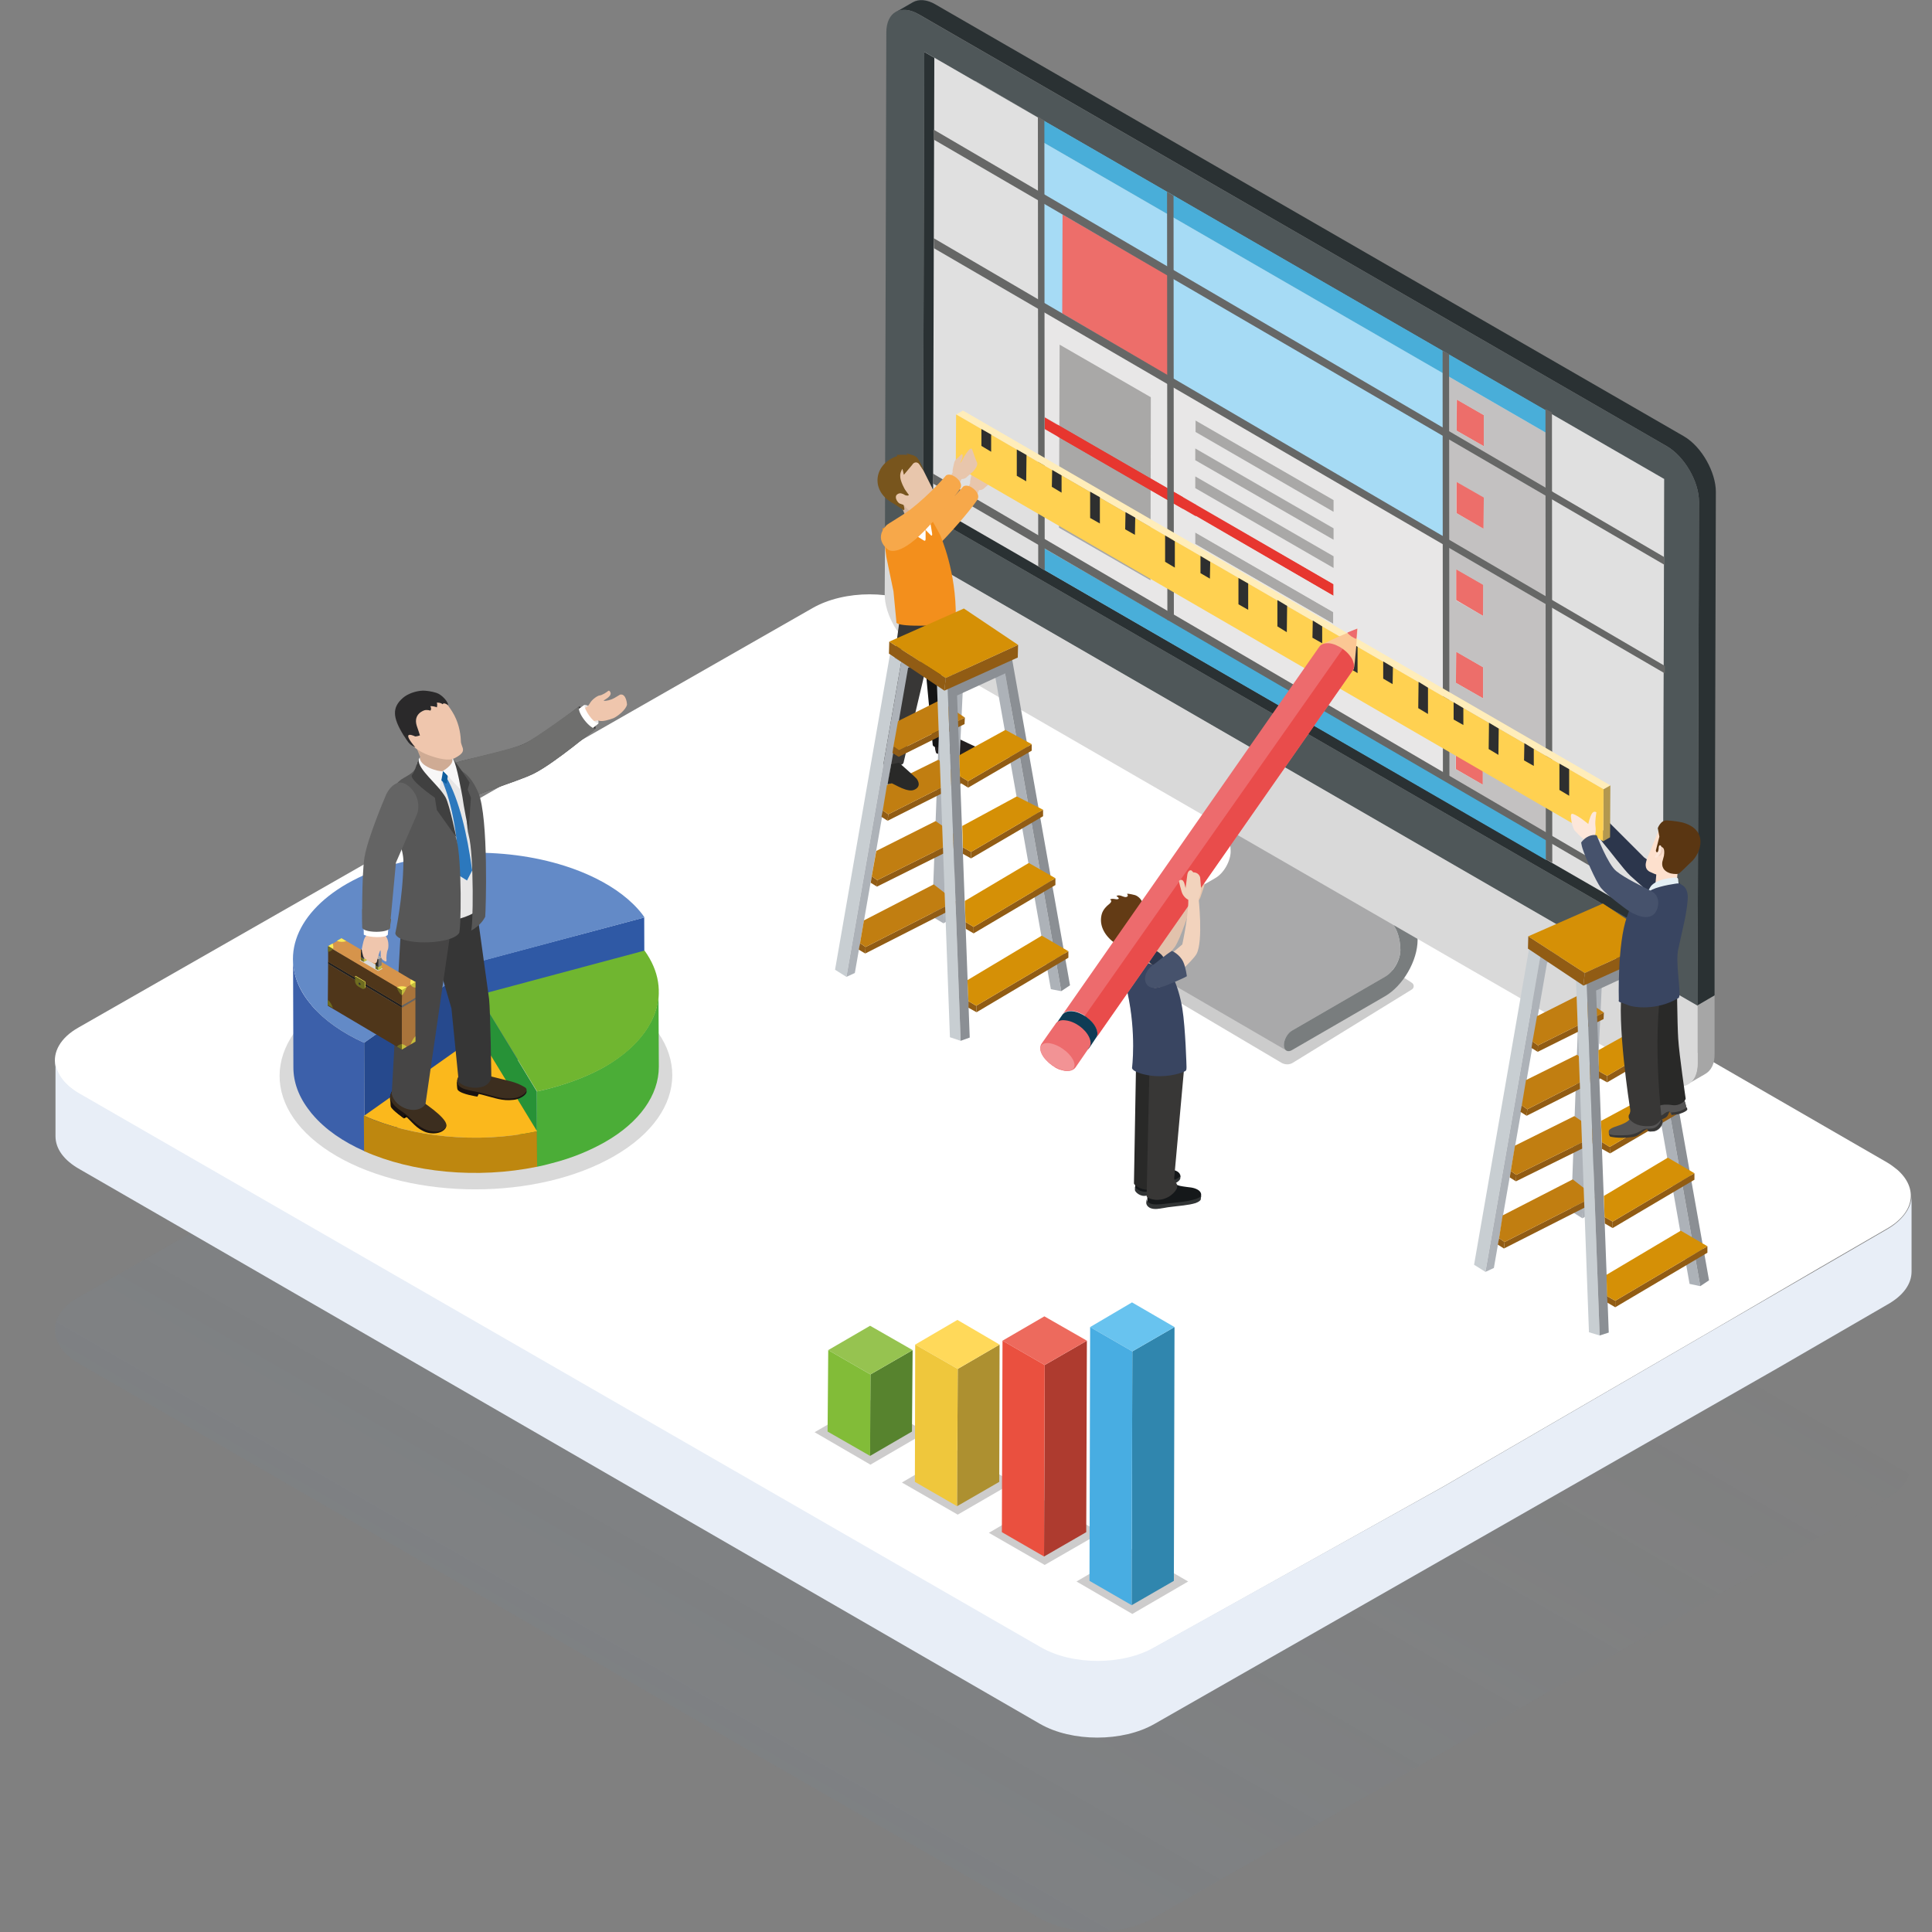<?xml version="1.0" encoding="utf-8"?>
<!-- Generator: Adobe Illustrator 21.0.0, SVG Export Plug-In . SVG Version: 6.00 Build 0)  -->
<svg version="1.1" xmlns="http://www.w3.org/2000/svg" xmlns:xlink="http://www.w3.org/1999/xlink" x="0px" y="0px"
	 viewBox="0 0 595.3 595.3" style="enable-background:new 0 0 595.3 595.3;" xml:space="preserve">
<rect x="0" y="0" width="595.3" height="595.3" fill="#808080" stroke="none"/>
<style type="text/css">
	.st0{opacity:7.000000e-02;}
	.st1{fill:url(#SVGID_1_);}
	.st2{enable-background:new    ;}
	.st3{fill:#FFFFFF;}
	.st4{fill:#E8EEF7;}
	.st5{opacity:0.2;fill:#020203;}
	.st6{fill:#A9A9AA;}
	.st7{fill:#212627;}
	.st8{fill:#1C1F21;}
	.st9{fill:#797D7E;}
	.st10{fill:#686F73;}
	.st11{fill:#2A3133;}
	.st12{fill:#A6A6A6;}
	.st13{fill:#D9D9D9;}
	.st14{fill:#E0E0E0;}
	.st15{fill:#F2F2F2;}
	.st16{fill:#4F5759;}
	.st17{fill:#A9A8A7;}
	.st18{fill:#CAC9C9;}
	.st19{fill:#E7362F;}
	.st20{fill:#E8E7E7;}
	.st21{fill:#ED6E6A;}
	.st22{fill:#49AED9;}
	.st23{fill:#C3C1C1;}
	.st24{fill:#A6DBF5;}
	.st25{fill:#666766;}
	.st26{fill:#ADB2B8;}
	.st27{fill:#C8CED2;}
	.st28{fill:#915C14;}
	.st29{fill:#C17E11;}
	.st30{fill:#8B8F94;}
	.st31{fill:#D59006;}
	.st32{fill:#2C364C;}
	.st33{fill:#FDE7DA;}
	.st34{fill:#E8C6AC;}
	.st35{fill:#F7A84A;}
	.st36{fill:#D8B7A0;}
	.st37{fill:#231F20;}
	.st38{fill:#141414;}
	.st39{fill:#383736;}
	.st40{fill:#F38F1C;}
	.st41{fill:#78551D;}
	.st42{fill:#FFEDBA;}
	.st43{fill:#B3984F;}
	.st44{fill:#FFD151;}
	.st45{fill:#2E2F2F;}
	.st46{fill:#555454;}
	.st47{fill:#292928;}
	.st48{fill:#FDE0CD;}
	.st49{fill:#E4EFF5;}
	.st50{fill:#5A3612;}
	.st51{fill:#EFD0BE;}
	.st52{fill:#394561;}
	.st53{fill:#46526C;}
	.st54{fill:#E2C2AC;}
	.st55{fill:#15181A;}
	.st56{fill:#313435;}
	.st57{fill:#DAB8A1;}
	.st58{fill:#633B15;}
	.st59{fill:#FBC794;}
	.st60{fill:#ED6B6D;}
	.st61{clip-path:url(#SVGID_3_);enable-background:new    ;}
	.st62{fill:#E94C4B;}
	.st63{fill:#0E3C55;}
	.st64{fill:#F29395;}
	.st65{fill:#F2D3BD;}
	.st66{fill:#2F59A5;}
	.st67{fill:#26498D;}
	.st68{fill:#3C60AA;}
	.st69{fill:#638AC7;}
	.st70{fill:#4BAD37;}
	.st71{fill:#279237;}
	.st72{fill:#70B630;}
	.st73{fill:#FBB81C;}
	.st74{fill:#BE870F;}
	.st75{fill:#CDCCCC;}
	.st76{fill:#57832E;}
	.st77{fill:#96C350;}
	.st78{fill:#82BC38;}
	.st79{fill:#AD9030;}
	.st80{fill:#FFD95A;}
	.st81{fill:#EFC73C;}
	.st82{fill:#AE3B2F;}
	.st83{fill:#ED6A5D;}
	.st84{fill:#EA503F;}
	.st85{fill:#3086AE;}
	.st86{fill:#68C3EF;}
	.st87{fill:#48ADE2;}
	.st88{fill:#404040;}
	.st89{fill:#E7E6E6;}
	.st90{fill:#EFC6AD;}
	.st91{fill:#6F6F6E;}
	.st92{fill:#1A1310;}
	.st93{fill:#3C2E1F;}
	.st94{fill:#020203;}
	.st95{fill:#363636;}
	.st96{fill:#464545;}
	.st97{fill:#CFAB94;}
	.st98{fill:#2C78BD;}
	.st99{fill:#575757;}
	.st100{fill:#F8F7F7;}
	.st101{fill:#0F5E9E;}
	.st102{fill:#2A292A;}
	.st103{fill:#715F37;}
	.st104{fill:#B97F41;}
	.st105{fill:#D09049;}
	.st106{fill:#A9743B;}
	.st107{fill:#646464;}
	.st108{fill:#986936;}
	.st109{fill:#202020;}
	.st110{fill:#4F361A;}
	.st111{fill:#D6944B;}
	.st112{fill:#C6C6C6;}
	.st113{fill:#DCDCDC;}
	.st114{fill:#9F9F9F;}
	.st115{fill:#C4BD3C;}
	.st116{fill:#6E6C20;}
	.st117{fill:#7D7D7E;}
	.st118{fill:#ABABAB;}
	.st119{fill:#F8EB59;}
</style>
<g>
	<g>
		<g class="st0">
			
				<linearGradient id="SVGID_1_" gradientUnits="userSpaceOnUse" x1="237.748" y1="-1063.346" x2="367.877" y2="-837.956" gradientTransform="matrix(1 0 0 -1 0 -519.89)">
				<stop  offset="0" style="stop-color:#6C90B2"/>
				<stop  offset="1" style="stop-color:#6C90B2;stop-opacity:0"/>
			</linearGradient>
			<path class="st1" d="M581.5,441.4l-296-170.9c-9.9-5.6-25.4-5.6-35.2,0L24.2,399.7c-9.9,5.6-9.5,14.8,0,20.4l296,170.9
				c9.9,5.6,25.4,5.6,35.2,0l225.8-129.2C591.4,456.2,591,447.1,581.5,441.4z"/>
		</g>
		<g>
			<g class="st2">
				<g>
					<path class="st3" d="M581.2,378.7l-20.7,12l-20.7,12.1l-12.5,7.3L444.8,458l-89.4,49.9c-9.9,5.7-25.4,5.7-35.3,0L78.4,368.3
						L24.2,337c-4-2.4-6.5-5.5-7.1-8.5c-0.9-4.2,1.4-8.7,7.1-11.9l226.1-129.2c9.9-5.7,25.4-5.7,35.3,0l110.7,63.9L506.5,315
						l2.8,1.5l72.2,41.7c1.2,0.7,2.2,1.5,3.2,2.3C591,366.1,590.1,373.7,581.2,378.7z"/>
				</g>
				<path class="st4" d="M589,368.5v23.3c0,3.8-2.5,7.4-7.5,10.2l-34,19.7L355.7,531.2c-9.8,5.6-25.4,5.6-35.2,0L58.4,379.8
					l-33.8-19.5c-5-2.8-7.5-6.4-7.5-10.2v-23.3c0,3.5,2.5,7.4,7.5,10.2l54,31.1l242,139.4c9.8,5.7,25.4,5.7,35.2,0l89.1-49.5
					l82.5-47.9l38.5-22.3l15.7-9.1C586.4,375.9,589,372,589,368.5z"/>
			</g>
		</g>
	</g>
</g>
<g>
	<path class="st5" d="M345.9,296.4c-0.8,0.5-0.8,1.6,0,2.1l49,29c1.1,0.6,2.4,0.6,3.4,0l36.7-22.6c0.8-0.5,0.8-1.6,0-2.1l-47.4-30.9
		c-1-0.7-2.3-0.7-3.4,0L345.9,296.4z"/>
	<g>
		<g>
			<path class="st6" d="M426.9,282.8l-52.3-30.4c2.9,1.6,4.5,5.2,4.6,9.9c0,3-2.1,6.8-4.8,8.3l-28.5,16.5c-1.5,0.8-2.6,2.9-2.6,4.5
				c0,0.8,0.3,1.4,0.8,1.7l52.3,30.4c-0.5-0.3-0.8-0.9-0.8-1.7c0-1.7,1.2-3.7,2.6-4.5l28.5-16.5c2.7-1.5,4.8-5.3,4.8-8.3
				C431.4,288,429.8,284.4,426.9,282.8z"/>
			<g>
				<polygon class="st7" points="393.6,255.3 341.3,224.9 337.6,231.3 389.9,261.7 				"/>
			</g>
			<g>
				<polygon class="st8" points="430.6,276.3 378.3,245.9 341.3,224.9 393.6,255.3 				"/>
			</g>
			<g>
				<path class="st9" d="M393.6,255.3l-3.7,6.4l37,21.1c2.9,1.6,4.5,5.2,4.6,9.9c0,3.1-2.1,6.8-4.8,8.3l-28.5,16.5
					c-1.5,0.8-2.6,2.9-2.6,4.5c0,1.7,1.2,2.4,2.6,1.5l28.5-16.5c5.6-3.2,10.1-11,10.1-17.4c0-6.2-2.2-11.1-6.1-13.3L393.6,255.3z"/>
			</g>
			<path class="st10" d="M281.2,0.7l-5.2,3c1.8-1,4.3-0.9,7,0.7l5.2-3C285.5-0.2,283-0.4,281.2,0.7z"/>
			<polygon class="st11" points="289.7,154.6 290.1,12.9 284.8,16 284.4,157.7 512.4,289.3 517.7,286.3 			"/>
			<path class="st12" d="M528.3,324.6v-18l-5.3,3.1l0,18l0,0c0,3.1-1.1,5.3-2.9,6.3l5.2-3C527.3,329.9,528.4,327.7,528.3,324.6
				L528.3,324.6z"/>
			<g>
				<path class="st13" d="M523.1,309.7L272.7,165.2l-0.1,17.9c0,6.3,4.4,13.9,9.9,17.1l88.8,51.3l53.7,31l88.2,50.9
					c5.5,3.2,9.9,0.6,9.9-5.7L523.1,309.7z"/>
			</g>
			<g>
				<polygon class="st14" points="287.9,14 287.5,155.8 515.5,287.4 515.9,145.7 				"/>
			</g>
			<g>
				<polygon class="st6" points="512.4,289.3 517.7,286.3 518.1,144.5 512.8,147.6 				"/>
			</g>
			<g>
				<polygon class="st15" points="512.8,147.6 518.1,144.5 290.1,12.9 284.8,16 				"/>
			</g>
			<path class="st11" d="M528.7,151.5c0-5.8-4.2-13.8-9.9-17.1L288.3,1.4c-2.7-1.6-5.2-1.7-7-0.7l-5.2,3c1.8-1,4.3-0.9,7,0.7
				l230.5,133.1c5.2,3,9.9,10.7,9.9,17.1l-0.4,141l-0.1,14.2l5.3-3.1l0-14.1L528.7,151.5z"/>
			<g>
				<path class="st16" d="M513.6,137.5c5.5,3.2,9.9,10.8,9.9,17.1l-0.4,141l0,2.5l0,11.8L272.7,165.2c0-2.2-0.1,14.8,0.4-155.2
					c0-6.3,4.5-8.8,9.9-5.6L513.6,137.5z M284.4,157.7l228,131.6l0.4-141.7L284.8,16L284.4,157.7L284.4,157.7z"/>
			</g>
		</g>
		<g>
			<g class="st2">
				<g>
					<polygon class="st17" points="410.8,205.9 410.8,209.5 368.2,184.9 368.2,181.3 					"/>
				</g>
				<g>
					<polygon class="st17" points="410.8,197.3 410.8,200.8 368.2,176.3 368.2,172.7 					"/>
				</g>
				<g>
					<polygon class="st18" points="321,36.8 321,36.8 300.4,25 300.4,24.9 					"/>
				</g>
				<g>
					<polygon class="st17" points="410.8,188.6 410.8,192.2 368.3,167.6 368.3,164.1 					"/>
				</g>
				<g>
					<polygon class="st19" points="410.9,180 410.9,183.6 368.3,159 368.3,155.4 					"/>
				</g>
				<g>
					<path class="st20" d="M320.8,94.8l124.6,71.9l-0.2,73.5l-124.6-71.9L320.8,94.8z M410.9,175l0-3.6l-42.6-24.6l0,3.6L410.9,175
						L410.9,175z M410.9,157.7l0-3.6l-42.6-24.6l0,3.6L410.9,157.7L410.9,157.7z M410.9,166.3l0-3.6l-42.6-24.6l0,3.6L410.9,166.3
						L410.9,166.3z M410.8,209.5l0-3.6l-42.6-24.6l0,3.6L410.8,209.5L410.8,209.5z M410.8,192.2l0-3.6l-42.6-24.6l0,3.6L410.8,192.2
						L410.8,192.2z M410.8,200.8l0-3.6l-42.6-24.6l0,3.6L410.8,200.8L410.8,200.8z M410.9,183.6l0-3.6l-89-51.7l0,3.6L410.9,183.6
						L410.9,183.6z"/>
				</g>
				<g>
					<polygon class="st17" points="410.9,171.4 410.9,175 368.3,150.4 368.3,146.8 					"/>
				</g>
				<g>
					<polygon class="st17" points="410.9,162.8 410.9,166.3 368.3,141.8 368.3,138.2 					"/>
				</g>
				<g>
					<polygon class="st17" points="410.9,154.1 410.9,157.7 368.4,133.1 368.4,129.6 					"/>
				</g>
				<g>
					<polygon class="st21" points="456.9,232.2 456.9,241.8 448.6,237 448.6,227.4 					"/>
				</g>
				<g>
					<polygon class="st22" points="476.4,258.3 476.4,265 320.7,175 320.6,168.3 					"/>
				</g>
				<g>
					<polygon class="st21" points="457,205.6 457,215.2 448.6,210.4 448.7,200.8 					"/>
				</g>
				<g>
					<polygon class="st21" points="457.1,180.2 457,189.8 448.7,184.9 448.7,175.3 					"/>
				</g>
				<g>
					<polygon class="st21" points="457.2,127.9 457.2,137.5 448.8,132.7 448.9,123.1 					"/>
				</g>
				<g>
					<path class="st23" d="M445.5,115.5l31.3,18.1l-0.4,124.7l-31.3-18.1L445.5,115.5z M457,189.8l0-9.6l-8.4-4.8l0,9.6L457,189.8
						L457,189.8z M457.1,162.9l0-9.6l-8.4-4.8l0,9.6L457.1,162.9L457.1,162.9z M457,215.2l0-9.6l-8.4-4.8l0,9.6L457,215.2L457,215.2
						z M457.2,137.5l0-9.6l-8.4-4.8l0,9.6L457.2,137.5L457.2,137.5z M456.9,241.8l0-9.6l-8.4-4.8l0,9.6L456.9,241.8L456.9,241.8z"/>
				</g>
				<g>
					<polygon class="st21" points="457.2,153.3 457.1,162.9 448.8,158.1 448.8,148.5 					"/>
				</g>
				<g>
					<path class="st24" d="M321,43.6l124.6,71.9l-0.1,51.3L320.8,94.8L321,43.6z"/>
				</g>
				<g>
					<polygon class="st22" points="476.8,126.7 476.8,133.6 445.5,115.5 321,43.6 321,36.8 					"/>
				</g>
				<g>
					<polygon class="st21" points="360.1,85 359.9,115.8 327.3,96.6 327.4,66.1 					"/>
				</g>
				<g>
					<polygon class="st17" points="354.6,122.4 354.5,178.8 326.3,162.6 326.5,106.2 					"/>
				</g>
				<g>
					<polygon class="st19" points="368.5,155.5 368.5,159.1 325.9,134.5 325.9,130.9 					"/>
				</g>
				<g>
					<polygon class="st19" points="364.5,153.2 364.5,156.8 321.9,132.2 321.9,128.6 					"/>
				</g>
			</g>
		</g>
		<g>
			<polygon class="st25" points="361.7,191.1 359.7,191.1 359.6,59.1 361.6,60.3 			"/>
		</g>
		<g>
			<polygon class="st25" points="321.9,175.8 319.9,174.5 319.8,35.9 321.8,37.2 			"/>
		</g>
		<g>
			<polygon class="st25" points="446.6,239.4 444.6,239.4 444.5,108.1 446.5,109.1 			"/>
		</g>
		<g>
			<polygon class="st25" points="478.3,265.8 476.3,264.8 476.2,126 478.2,127.1 			"/>
		</g>
		<g>
			<polygon class="st25" points="513,207.5 287.8,76.5 287.7,73.4 513,205.2 			"/>
		</g>
		<g>
			<polygon class="st25" points="512.8,174 287.7,43 287.6,39.9 512.7,171.6 			"/>
		</g>
		<g>
			<polygon class="st25" points="512.6,280 287.5,149 287.4,145.9 512.5,277.6 			"/>
		</g>
	</g>
</g>
<g>
	<g>
		<g>
			<g class="st2">
				<g>
					<polygon class="st26" points="487.6,375.4 484.1,373.2 487.3,286.9 490.8,289.1 					"/>
				</g>
				<g>
					<polygon class="st27" points="457.7,391.9 454.2,389.7 471.1,292.6 474.6,294.8 					"/>
				</g>
				<g>
					<polygon class="st27" points="474.6,294.8 471.1,292.6 490.9,283.3 494.4,285.4 					"/>
				</g>
				<g>
					<polygon class="st26" points="494.4,285.4 490.3,373.7 487.6,375.4 490.9,289.9 476.7,296.6 460.3,390.7 457.7,391.9 
						474.6,294.8 					"/>
				</g>
			</g>
		</g>
		<g>
			<g>
				<polygon class="st28" points="473.9,322.1 473.8,324.1 494.1,314 494.2,312 				"/>
			</g>
			<polygon class="st28" points="471.9,322.9 473.8,324.1 473.9,322.1 472.2,320.9 			"/>
			<polygon class="st29" points="486.3,306.7 473.6,313.1 472.2,320.9 473.9,322.1 494.2,312 			"/>
		</g>
		<g>
			<g>
				<polygon class="st28" points="470.6,341.8 470.4,343.8 493,332.4 493.1,330.3 				"/>
			</g>
			<polygon class="st28" points="468.5,342.6 470.4,343.8 470.6,341.8 468.9,340.6 			"/>
			<polygon class="st29" points="485.9,325 470.2,332.8 468.9,340.6 470.6,341.8 493.1,330.3 			"/>
		</g>
		<g>
			<g>
				<polygon class="st28" points="467.2,362 467.1,364 492.8,351.3 492.9,349.3 				"/>
			</g>
			<polygon class="st28" points="465.2,362.8 467.1,364 467.2,362 465.5,360.8 			"/>
			<polygon class="st29" points="485.1,343.9 466.8,353 465.5,360.8 467.2,362 492.9,349.3 			"/>
		</g>
		<g>
			<g>
				<polygon class="st28" points="463.6,382.7 463.4,384.7 491.2,370.6 491.3,368.6 				"/>
			</g>
			<polygon class="st28" points="461.5,383.5 463.4,384.7 463.6,382.7 461.9,381.5 			"/>
			<polygon class="st29" points="484.6,363.4 463,374.5 461.9,381.5 463.6,382.7 491.3,368.6 			"/>
		</g>
		<g>
			<g class="st2">
				<g>
					<polygon class="st26" points="523.9,396.3 520.6,395.6 503.2,297.4 506.6,298.4 					"/>
				</g>
				<g>
					<polygon class="st27" points="492.9,411.5 489.6,410.5 485.6,301.7 488.9,302.8 					"/>
				</g>
				<g>
					<polygon class="st27" points="488.9,302.8 485.6,301.7 505.4,292.6 508.7,293.7 					"/>
				</g>
				<g>
					<polygon class="st30" points="508.7,293.7 526.6,394.5 523.9,396.3 506.6,298.4 491.8,305.2 495.7,410.6 492.9,411.5 
						488.9,302.8 					"/>
				</g>
			</g>
		</g>
		<g>
			<g>
				<polygon class="st28" points="495.2,331.5 495.2,333.5 514.8,322.1 514.7,320.1 				"/>
			</g>
			<polygon class="st28" points="492.7,332.1 495.2,333.5 495.2,331.5 492.7,330.1 			"/>
			<polygon class="st31" points="506.7,315.7 492.5,323.6 492.7,330.1 495.2,331.5 514.7,320.1 			"/>
		</g>
		<g>
			<g>
				<polygon class="st28" points="496,353.4 496.1,355.4 518.3,342.4 518.2,340.4 				"/>
			</g>
			<polygon class="st28" points="493.6,354 496.1,355.4 496,353.4 493.6,351.9 			"/>
			<polygon class="st31" points="510.2,336.3 493.3,345.4 493.6,351.9 496,353.4 518.2,340.4 			"/>
		</g>
		<g>
			<g>
				<polygon class="st28" points="496.9,376.4 496.9,378.4 522.1,363.5 522.1,361.5 				"/>
			</g>
			<polygon class="st28" points="494.5,377 496.9,378.4 496.9,376.4 494.4,375 			"/>
			<polygon class="st31" points="513.9,356.7 494.2,368.5 494.4,375 496.9,376.4 522.1,361.5 			"/>
		</g>
		<g>
			<g>
				<polygon class="st28" points="497.7,400.8 497.7,402.8 526.1,386 526.1,384 				"/>
			</g>
			<polygon class="st28" points="495.3,401.4 497.7,402.8 497.7,400.8 495.2,399.4 			"/>
			<polygon class="st31" points="517.9,379.2 495,392.8 495.2,399.4 497.7,400.8 526.1,384 			"/>
		</g>
		<g>
			<g class="st2">
				<g>
					<polygon class="st28" points="470.9,288.5 470.8,292.3 487.9,303.7 488.3,299.8 					"/>
				</g>
				<g>
					<polygon class="st28" points="488.3,299.8 487.9,303.7 510.5,293.5 510.6,289.5 					"/>
				</g>
				<g>
					<polygon class="st31" points="470.9,288.5 488.3,299.8 510.6,289.5 493.9,278.4 					"/>
				</g>
			</g>
		</g>
	</g>
	<g>
		<g>
			<path class="st32" d="M494,255.3c-0.6,0.7-2,1.6-2,1.6s1.8,2.7,2.1,3c1.5,1.7,6.2,8,8.2,9.9c2.4,2.2,8.2,7.3,8.2,7.3
				s6.2,5.4,8.8,1c1.4-2.4,0.1-4.6-3.1-7c-1.6-1.1-9.6-6.9-9.6-6.9L496,253.6C496,253.6,495.2,253.9,494,255.3z"/>
			<path class="st33" d="M494.9,250.7c-0.3-0.7-0.4-2.7-0.5-2.8c-0.8-0.5-1.5,0.4-1.4,1.3c0,0.5,0,1.3-0.2,1.9
				c-1.5-1.5-3-2.8-3.9-3.2c-0.7-0.3-1.2,0.6-1.8,1.8c-0.6,1.2,0.4,2.2,0.4,2.2l2,2.6c1.4,1.2,3.2,2.6,4,1.8l1.7-1.5l-0.3-0.5
				C495.4,253.4,495.6,252.2,494.9,250.7z"/>
		</g>
		<g>
			<g>
				<path class="st34" d="M300,150.3l-0.6-0.8l0.6-2.4l1.5-1.3c0,0,2.6-5.1,3.3-3.9c0.2,0.4,1.1,3.2,1.4,3.8
					c0.9,1.3-1.3,3.3-1.3,3.3l-1.5,1.3C302.7,151.1,301.4,151.4,300,150.3z"/>
				<polygon class="st34" points="300.8,153 302,150.3 299.2,148.5 298.3,150.1 				"/>
				<path class="st34" d="M301.2,149c0.8-0.6,0.5-2,0-2.7c-0.2-0.2,1.4-2.2,0.6-3c0,0-0.5,0.4-1.3,1.2c-0.1,0.1-0.9,0.6-1.1,1.5
					c-0.5,2.3-0.7,2.7-0.2,3.3C299.7,149.9,300.4,149.6,301.2,149z"/>
			</g>
			<path class="st35" d="M300.2,150.8c0.7,0.6,1,1.3,1,1.3s0.5,0.9,0,1.8c-1.4,2.2-6,7.8-11.1,13.1c-8.1,8.3-11.1,5.8-11.1,5.8
				s-4.7-3.1-0.6-7.5c0.4-0.5,4.9-3,7.4-4.9c6.2-4.8,11-10.5,11-10.5S298.1,148.9,300.2,150.8z"/>
		</g>
		<polygon class="st36" points="277.3,154.8 279,159.1 282.3,156.6 		"/>
		<path class="st37" d="M294.1,226.4l0.6,0.9c0,0,6.9,3.3,7.3,3.4c0.3,0.1,0.7,0.4,0.7,0.9c0,0.2,0,0.3-0.1,0.5
			c-0.4,0.6-1.3,0.8-2.1,1c-2.2,0.5-8.7-0.9-8.9-1c0,0-0.7-0.1-0.8,0.2c-0.1,0.1,0,0.6,0,0.6l-2.3-0.8c-0.1-0.1-0.4-1.2-0.4-1.7
			l-0.4-3.3L294.1,226.4z"/>
		<path class="st38" d="M293.8,188.4l0.8,38.2c0,1.3-0.5,1.7-0.6,1.8c-1.2,1.1-5.9,2.8-6.6,1.2l-3.8-40.4L293.8,188.4z"/>
		<path class="st39" d="M289.1,189.8l-10.6,44.8c-0.1,0.8-0.5,1-1.1,1.1c-3.9,1-5.4-0.4-5.4-0.4c-0.7-0.4-0.7-1-0.7-1.3l6.1-44.5
			L289.1,189.8z"/>
		<path class="st40" d="M289.8,165.1c-0.1-0.4-3.2-5.8-3.2-5.8s-14.7,3.6-14.7,3.5l1.2,8.8l2.2,10.6l0.9,9.4c0,0-1.3,1.6,11.3,1.1
			c3.3-0.1,7-0.6,7-2.4C294.7,176.1,289.9,165.5,289.8,165.1z"/>
		<path class="st34" d="M277.6,144.6L277.6,144.6l-4.5,3.3l5.9,8.3c0.5,0.5,1,1.2,1.9,1.4c0.6,0.2,1,0.1,2.1,0.1
			c0,0,3.9-0.7,5.2-2.5c0.5-0.8,0.2-1.8,0-2.4c-0.2-0.8-1.1-2.8-1.4-3.3l-2.2-4.4l-2.1-3.3L277.6,144.6z"/>
		<path class="st41" d="M279.2,139.8c0.4-0.1,1.8,0.4,2.2,0.5c1.5,0.5,1.8,1.7,2.7,3.4c0.3,0.6,0.7,1.5,0.7,1.6c0,0-0.7-1.1-1.2-1.8
			c-1-1.7-2.2-0.9-2.5-0.3c0,0-2.6,3.1-2.6,3.1c0,0.1-0.4-2-0.5-1.8c-0.5,1-0.7,1.4-0.6,2.6c0.1,1.2,1.2,3.5,1.7,4.1l0.5,0.7
			c0.3,0.4,0.5,0.6,0.4,0.7c-0.3,0.2-1,0.1-1.4-0.2c0,0-1.1-0.7-2,0.2c-0.8,0.8,1.3,2.3,1.5,2.4l0.3,0.6c0.2,0.5,0.5,1.9-0.1,1.5
			c-0.9-0.6-3-2-3.6-2.3c-6.6-3.9-5.3-11.9,1.6-14.2c0,0,0.5-0.3-0.2-0.4c-0.3,0,2-0.2,3.4,0C280.2,140.5,279.2,139.8,279.2,139.8z"
			/>
		<path class="st34" d="M276.5,152.3c1.1-0.8,2,0.2,2,0.2l1.6,1.5c0,0,0.3,0.7,0,1.1c-0.5,0.6-0.7,0.6-1.5,0.5
			c-0.5-0.1-1.4-0.5-1.5-0.5C276.3,154.5,275.5,153,276.5,152.3z"/>
		<path class="st3" d="M285.2,162.6c-0.2,0.4,0,0.7,0.2,0.9l1.4,1.4c0.4,0.4,0.5-0.1,0.4-0.6l-0.6-3.6c-0.6-2.2-1-1.9-1-1.9
			s0,0.5,0,1.1C285.7,160.5,285.6,162,285.2,162.6z"/>
		<path class="st3" d="M279.4,158.7c0,0,0.1,0.7,0.3,1.1c1.4,2,5,3,5,3c0.4,0.1,0.4,0.3,0.5,0.9l0,2.4c0,0.6-0.3,0.6-0.6,0.4
			c0,0-2.8-1.7-3.6-2.4c-1.9-1.4-1.9-2.6-1.8-4.9C279.2,158.7,279.4,158.7,279.4,158.7z"/>
		<g>
			<g>
				<g class="st2">
					<g>
						<polygon class="st42" points="294.6,127.7 296.7,126.5 496.2,242 494.1,243.2 						"/>
					</g>
					<g>
						<polygon class="st43" points="494.1,243.2 496.2,242 496.1,258 494,259.2 						"/>
					</g>
					<g>
						<polygon class="st44" points="294.6,127.7 494.1,243.2 494,259.2 294.5,143.6 						"/>
					</g>
				</g>
			</g>
			<g>
				<g>
					<polygon class="st45" points="302.4,132.2 305.4,133.9 305.4,139.2 302.4,137.4 					"/>
				</g>
				<g>
					<polygon class="st45" points="313.3,138.5 316.3,140.2 316.2,148.3 313.3,146.6 					"/>
				</g>
				<g>
					<polygon class="st45" points="324.2,144.8 327.1,146.5 327.1,151.8 324.1,150 					"/>
				</g>
				<g>
					<polygon class="st45" points="335.9,151.5 338.9,153.2 338.9,161.3 335.9,159.6 					"/>
				</g>
				<g>
					<polygon class="st45" points="346.8,157.8 349.8,159.5 349.7,164.8 346.7,163.1 					"/>
				</g>
				<g>
					<polygon class="st45" points="359,165 362,166.8 362,174.9 359,173.1 					"/>
				</g>
				<g>
					<polygon class="st45" points="369.9,171.3 372.9,173.1 372.8,178.3 369.9,176.6 					"/>
				</g>
				<g>
					<polygon class="st45" points="381.6,178.1 384.6,179.8 384.6,187.9 381.6,186.2 					"/>
				</g>
				<g>
					<polygon class="st45" points="393.6,184.9 396.6,186.7 396.5,194.8 393.6,193 					"/>
				</g>
				<g>
					<polygon class="st45" points="404.5,191.2 407.4,193 407.4,198.2 404.4,196.5 					"/>
				</g>
				<g>
					<polygon class="st45" points="415.3,197.5 418.3,199.3 418.3,207.4 415.3,205.6 					"/>
				</g>
				<g>
					<polygon class="st45" points="426.2,203.8 429.2,205.6 429.1,210.8 426.2,209.1 					"/>
				</g>
				<g>
					<polygon class="st45" points="437.1,210.1 440,211.9 440,220 437,218.2 					"/>
				</g>
				<g>
					<polygon class="st45" points="447.9,216.4 450.9,218.2 450.9,223.4 447.9,221.7 					"/>
				</g>
				<g>
					<polygon class="st45" points="458.8,222.7 461.8,224.5 461.7,232.6 458.7,230.8 					"/>
				</g>
				<g>
					<polygon class="st45" points="469.7,229 472.6,230.8 472.6,236 469.6,234.3 					"/>
				</g>
				<g>
					<polygon class="st45" points="480.5,235.3 483.5,237 483.5,245.2 480.5,243.4 					"/>
				</g>
			</g>
		</g>
		<g>
			<path class="st34" d="M294.7,146.8l-0.6-0.8l0.6-2.4l1.5-1.3c0,0,2.6-5.1,3.3-3.9c0.2,0.4,1.1,3.2,1.4,3.8
				c0.9,1.3-1.3,3.3-1.3,3.3l-1.5,1.3C297.3,147.7,296,148,294.7,146.8z"/>
			<polygon class="st34" points="295.4,149.5 296.6,146.9 293.8,145.1 292.9,146.7 			"/>
			<path class="st34" d="M295.8,145.6c0.8-0.6,0.5-2,0-2.7c-0.2-0.2,1.4-2.2,0.6-3c0,0-0.5,0.4-1.3,1.2c-0.1,0.1-0.9,0.6-1.1,1.5
				c-0.5,2.3-0.7,2.7-0.2,3.3C294.3,146.4,295,146.2,295.8,145.6z"/>
		</g>
		<path class="st35" d="M294.9,147.4c0.7,0.6,1,1.3,1,1.3s0.5,0.9,0,1.8c-1.4,2.2-6,7.8-11.1,13.1c-8.1,8.3-11.1,5.8-11.1,5.8
			s-4.7-3.1-0.6-7.5c0.4-0.5,4.9-3,7.4-4.9c6.2-4.8,11-10.5,11-10.5S292.7,145.5,294.9,147.4z"/>
		<path class="st33" d="M491.3,257.8c0,0,0.6-1.1,0.3-3.3c-0.2-1.6,0.3-4.2,0.3-4.2s-0.8-0.6-1.4,0.4c-0.7,1.1-1.1,3.2-1.1,3.2
			s-2.9-2.5-4.7-3.1c-0.9-0.3-0.7,0.9-0.5,2.2c0.1,0.8,0.6,2.4,0.9,2.8c3.1,3.3,3.7,3.4,3.7,3.4L491.3,257.8z"/>
		<g>
			<path class="st46" d="M502.2,342.8c0,0,0.7,1-0.1,2.1c-0.5,0.8-2.3,1.5-2.3,1.5c-1.2,0.6-4.3,1.1-4.1,2.4c0,0,0,0.6,0.1,0.8
				c0.4,0.6,1.3,0.7,2.2,0.7c0,0,1.4,0.1,2.8-0.1c1.7-0.3,3.2-0.5,4.3-1.1c0,0,1.6-1.2,2.2-1.2c0.3,0,0.7,0.2,1,0.8l1.4-0.1
				c2.2-0.5,2.9-2.8,2.6-3.3l-2.2-4.3L502.2,342.8z"/>
			<g>
				<path class="st39" d="M506.1,348.1c-0.4,0.2-1.5,1.1-3.5,1.5c-1.6,0.3-5,0.2-5,0.2c-0.7,0-1.8-0.4-1.8-0.3
					c0,0.1,0.2,0.6,0.3,0.7c0,0,2.4,0.7,6.6,0.2c1.7-0.2,1.9-0.6,2.8-1.2c0,0,1.5-1.1,1.6-1.1c0.4-0.2,0.6-0.3,0.7-0.3
					C507.6,347.8,507.1,347.6,506.1,348.1z"/>
				<path class="st39" d="M509.2,347.7l-1.7,0.1c0.3,0.6,0.2,0.3,0.4,0.8l1.7-0.1c2.2-0.5,2.8-2.8,2.6-3.3l-0.4-0.8
					C512.1,344.8,511.4,347.2,509.2,347.7z"/>
			</g>
		</g>
		<g>
			<path class="st46" d="M510.4,337.3c0,0,0.4,1.2-0.7,1.8c-0.7,0.4-1.7,0.8-1.7,0.8c-1.3,0.3-2.8,1-2.7,2c0,0,0,0.4,0.1,0.6
				c0.4,0.6-0.1,0.2,1.1,0.6c0,0,2.1,1.5,3.3,1.6c1.6,0,2.5-1.3,2.9-1.5c0,0,0.8-0.5,1.3-0.7c0.6-0.2,0.9,0.9,1,1
				c0,0,1.1-0.1,1.4-0.2c1.4-0.2,3.4-1.1,3.3-1.6c-0.4-2.7-2-5.8-2-5.8L510.4,337.3z"/>
			<g>
				<path class="st39" d="M513.5,342.7c-0.5,0.2-1.6,1.4-3.4,1.7c-1.4,0.2-3.4-1.3-3.4-1.3c-0.6-0.1-1.1-0.4-1.3-0.8
					c0,0.2,0.1,0.3,0.1,0.4c0.2,0.6,0.9,0.7,1.5,0.8c0,0,1.3,2.1,2.6,2c1.6-0.2,3.6-1,4-1.5c0.2-0.2,0.6-1.1,0.7-1.3
					c0.2-0.2,0.4-0.1,0.4,0C514.7,342.6,514.4,342.3,513.5,342.7z"/>
			</g>
		</g>
		<path class="st46" d="M510.4,337.3c0,0,0.4,1.2-0.7,1.8c-0.7,0.4-1.7,0.8-1.7,0.8c-1.3,0.3-2.8,1-2.7,2c0,0,0,0.4,0.1,0.6
			c0.4,0.6-0.1,0.2,1.1,0.6c0,0,2.1,1.5,3.3,1.6c1.6,0,2.5-1.3,2.9-1.5c0,0,0.8-0.5,1.3-0.7c0.6-0.2,0.9,0.9,1,1
			c0,0,1.1-0.1,1.4-0.2c1.4-0.2,3.4-1.1,3.3-1.6c-0.4-2.7-2-5.8-2-5.8L510.4,337.3z"/>
		<g>
			<path class="st39" d="M513.5,342.7c-0.5,0.2-1.6,1.4-3.4,1.7c-1.4,0.2-3.4-1.3-3.4-1.3c-0.6-0.1-1.1-0.4-1.3-0.8
				c0,0.2,0.1,0.3,0.1,0.4c0.2,0.6,0.9,0.7,1.5,0.8c0,0,1.3,2.1,2.6,2c1.6-0.2,3.6-1,4-1.5c0.2-0.2,0.6-1.1,0.7-1.3
				c0.2-0.2,0.4-0.1,0.4,0C514.7,342.6,514.4,342.3,513.5,342.7z"/>
		</g>
		<path class="st47" d="M509,304.4l1.3,36.9c0,0,1.1-1.4,4.9-0.8c2.5,0.4,4.2-1.4,4.2-2c0,0-2-13.5-2.3-18.5
			c-0.3-4.6-0.4-18.5-0.4-18.5L509,304.4z"/>
		<path class="st39" d="M499.9,304c-1.9,10.5,2.3,37.2,2.3,37.2c0,0,0.4,1.4-0.2,2.2c-0.3,0.4-0.2,1.2,0.1,1.5
			c0.5,0.4,1.8,2.3,6.1,2.1c1.3-0.1,2.4-0.3,3.8-2.3c0,0-2.9-23.7,0-41.6C512.6,300,500.5,300.8,499.9,304z"/>
		<path class="st48" d="M515.4,278.3l1.2-5.9l0.6-6.8l-6.5,0.1l-0.6,6.5c-0.2,0.9-0.9,1-1.5,1.7l-3.5,3.6c-0.8,0.9-2.5,2.2-3.1,5
			l2.5,9.4l7.2,0.2l3.7-10.3C515.6,280.8,515.6,279.5,515.4,278.3z"/>
		<g>
			<path class="st49" d="M516.1,270.4c0.8,0,0.9,0.1,1,0.6c0,0.5,0,0.5,0.1,1c0.1,0.4-0.1,0.4-0.1,0.4s-3.9,0.2-7.1,1.5
				c-2.2,0.9-2.4,1-2.4,1l0.8-1.4c0.6-1.2,2.4-2.2,4.8-2.7C513.1,270.8,515.1,270.4,516.1,270.4z"/>
		</g>
		<g>
			<path class="st48" d="M516,255.5l-4-1.8l-4.3,10.4c-1.3,3-0.3,4,0.6,4.5c1.8,0.9,3.8,1.5,5.2,1.4c2.5-0.2,4.7-4.1,4.8-4.3l4-6.4
				L516,255.5z"/>
			<path class="st50" d="M513.7,252.8c-2-0.2-2.9,2.4-2.9,2.4c0-0.1,0.5,2.6,0.5,2.6c0,0-1,3.9-1,3.9c-0.2,0.4,0,1.2,0.6,0.8
				c0.6-0.5,0.4-1.2,0.9-1.4c0.4-0.2,1.3,0.1,0.9,2.6l-0.5,1.9c-0.3,2.2,1.2,3.1,2.5,3.5c0,0,1.7,0.4,2.5,0.1c0.4-0.1,3-2.8,3.8-3.5
				c3.2-2.8,5.6-10.1-2.7-12.3C516,252.9,513.7,252.8,513.7,252.8z"/>
			<g>
				<path class="st51" d="M511.9,260.8c0,0,0.7,0.6,0.5,1.6c-0.2,0.8-0.7,1.2-0.9,1.3c-0.6,0.2-1,0.1-1,0.1s0.9-1.5,1-1.8
					C511.7,261.7,511.9,260.8,511.9,260.8z"/>
				<path class="st33" d="M511.6,260.5c0,0-0.4-0.3-0.5,0.6c0,0.8-0.2,1.3-0.4,1.6c-0.2,0.3-0.8,1.3-0.8,1.3s0.1,0.6,0.7,0.1
					c0.3-0.2,0.7-0.7,1.1-1.4C511.8,262.4,512.2,260.6,511.6,260.5z"/>
			</g>
		</g>
		<path class="st52" d="M504.9,276.3c-2,1-2.1,2-3.6,6.2c-3,8.4-2.5,25.6-2.5,25.6c-0.2,0.8,0.2,0.5,3.1,1.7
			c1.2,0.5,8.5,1.8,15.3-2.3c1.1-0.6-1.2-11.1,0-15.4l2-9.1c0.5-2.6,1-5.9,0.8-7.3c-0.3-3.3-3.1-3.5-3.1-3.5s-5,0.6-7.8,1.9
			C507.9,274.8,507.7,274.9,504.9,276.3z"/>
		<path class="st53" d="M488.9,258c-1.1,0.7-1.7,1.6-1.7,1.6s0.1,0.8,0.4,1.8c0.8,2.5,4,10,5.7,12.2c1.9,2.3,8,6.7,8,6.7
			s5.4,4,8.3,1.4c1.3-1.1,2.6-5.4-0.9-7.2c-2.9-1.5-8-3.9-10.7-6.1c-2.6-2.1-6-11-6-11S490.7,256.9,488.9,258z"/>
		<path class="st39" d="M516.6,343.4c1.4-0.2,3.4-1.1,3.3-1.6c0-0.2-0.1-0.4-0.1-0.6c-0.4,0.3-1.5,0.9-2.3,1.2
			c-1.1,0.3-2.4,0.4-2.7,0.4c0.2,0.3,0.4,0.7,0.4,0.8C515.1,343.5,516.2,343.4,516.6,343.4z"/>
		<g>
			<g>
				<g class="st2">
					<g>
						<polygon class="st26" points="290.7,284.5 287.2,282.4 290.4,196 293.9,198.2 						"/>
					</g>
					<g>
						<polygon class="st27" points="260.8,301 257.3,298.8 274.2,201.8 277.7,203.9 						"/>
					</g>
					<g>
						<polygon class="st27" points="277.7,203.9 274.2,201.8 294,192.4 297.5,194.6 						"/>
					</g>
					<g>
						<polygon class="st26" points="297.5,194.6 293.4,282.9 290.7,284.5 294,199 279.8,205.8 263.4,299.8 260.8,301 277.7,203.9 
													"/>
					</g>
				</g>
			</g>
			<g>
				<g>
					<polygon class="st28" points="277,231.2 276.9,233.2 297.2,223.1 297.3,221.1 					"/>
				</g>
				<polygon class="st28" points="275,232 276.9,233.2 277,231.2 275.3,230 				"/>
				<polygon class="st29" points="289.5,215.8 276.7,222.2 275.3,230 277,231.2 297.3,221.1 				"/>
			</g>
			<g>
				<g>
					<polygon class="st28" points="273.7,250.9 273.5,252.9 296.1,241.5 296.3,239.5 					"/>
				</g>
				<polygon class="st28" points="271.6,251.7 273.5,252.9 273.7,250.9 272,249.7 				"/>
				<polygon class="st29" points="289.1,234.1 273.3,241.9 272,249.7 273.7,250.9 296.3,239.5 				"/>
			</g>
			<g>
				<g>
					<polygon class="st28" points="270.3,271.2 270.2,273.2 295.9,260.4 296,258.4 					"/>
				</g>
				<polygon class="st28" points="268.3,272 270.2,273.2 270.3,271.2 268.6,270 				"/>
				<polygon class="st29" points="288.3,253 270,262.2 268.6,270 270.3,271.2 296,258.4 				"/>
			</g>
			<g>
				<g>
					<polygon class="st28" points="266.7,291.8 266.6,293.8 294.3,279.7 294.4,277.7 					"/>
				</g>
				<polygon class="st28" points="264.6,292.6 266.6,293.8 266.7,291.8 265,290.6 				"/>
				<polygon class="st29" points="287.7,272.5 266.2,283.6 265,290.6 266.7,291.8 294.4,277.7 				"/>
			</g>
			<g>
				<g class="st2">
					<g>
						<polygon class="st26" points="327,305.4 323.8,304.8 306.3,206.5 309.7,207.5 						"/>
					</g>
					<g>
						<polygon class="st27" points="296,320.7 292.7,319.6 288.7,210.9 292,211.9 						"/>
					</g>
					<g>
						<polygon class="st27" points="292,211.9 288.7,210.9 308.5,201.8 311.8,202.8 						"/>
					</g>
					<g>
						<polygon class="st30" points="311.8,202.8 329.7,303.6 327,305.4 309.7,207.5 294.9,214.3 298.8,319.7 296,320.7 292,211.9 
													"/>
					</g>
				</g>
			</g>
			<g>
				<g>
					<polygon class="st28" points="298.3,240.7 298.3,242.7 317.9,231.3 317.9,229.3 					"/>
				</g>
				<polygon class="st28" points="295.9,241.2 298.3,242.7 298.3,240.7 295.8,239.2 				"/>
				<polygon class="st31" points="309.8,224.9 295.6,232.7 295.8,239.2 298.3,240.7 317.9,229.3 				"/>
			</g>
			<g>
				<g>
					<polygon class="st28" points="299.2,262.5 299.2,264.5 321.4,251.5 321.4,249.5 					"/>
				</g>
				<polygon class="st28" points="296.7,263.1 299.2,264.5 299.2,262.5 296.7,261.1 				"/>
				<polygon class="st31" points="313.3,245.4 296.5,254.5 296.7,261.1 299.2,262.5 321.4,249.5 				"/>
			</g>
			<g>
				<g>
					<polygon class="st28" points="300,285.6 300,287.6 325.2,272.7 325.2,270.6 					"/>
				</g>
				<polygon class="st28" points="297.6,286.2 300,287.6 300,285.6 297.5,284.1 				"/>
				<polygon class="st31" points="317,265.9 297.3,277.6 297.5,284.1 300,285.6 325.2,270.6 				"/>
			</g>
			<g>
				<g>
					<polygon class="st28" points="300.8,309.9 300.9,311.9 329.2,295.1 329.2,293.1 					"/>
				</g>
				<polygon class="st28" points="298.4,310.5 300.9,311.9 300.8,309.9 298.4,308.5 				"/>
				<polygon class="st31" points="321,288.3 298.1,302 298.4,308.5 300.8,309.9 329.2,293.1 				"/>
			</g>
			<g>
				<g class="st2">
					<g>
						<polygon class="st28" points="274,197.7 273.9,201.4 291,212.8 291.4,208.9 						"/>
					</g>
					<g>
						<polygon class="st28" points="291.4,208.9 291,212.8 313.6,202.6 313.7,198.7 						"/>
					</g>
					<g>
						<polygon class="st31" points="274,197.7 291.4,208.9 313.7,198.7 297,187.5 						"/>
					</g>
				</g>
			</g>
		</g>
		<path class="st47" d="M274.6,235.5c0,0-1.1,5.8-1.1,6.2c0,0,1.2-0.4,1.4-0.3c1,0.4,4.7,2.8,6.7,2c2.2-0.9,1.5-2.6,0.8-3.5
			c-0.4-0.5-5.4-4.9-5.4-4.9L274.6,235.5z"/>
	</g>
</g>
<g>
	<path class="st34" d="M366.9,277.1c0.4-0.8-0.5-1.8-1.2-2.2c-0.3-0.1,0.3-1.7,0.2-2.4c-0.1-0.8-0.9-0.7-1.1-0.6
		c-0.1,0.1-0.5,2.6-0.6,3.2c-0.4,2.1,0.3,2.5,1.1,2.9C366,278.4,366.5,277.9,366.9,277.1z"/>
	<path class="st54" d="M367.2,278.2c-0.4,1.7-3.6,11.5-5.3,13.7c-1.6,2.1-7.1,8.3-7.1,8.3s-3.3,4.3-5.9,2.5
		c-1.6-1.1-1.8-3.7,2.2-6.6c1.6-1.1,7.2-8.2,7.2-8.2l6.6-11.7C364.9,276.2,367.2,277.8,367.2,278.2z"/>
	<path class="st34" d="M367.2,278.9l-2.1-1l0.4-2.9l0.2-0.4l1.8-3.1c0,0,0.8-1.6,2.5-0.8c1.1,0.5,0.1,0.1,0.1,0.1
		c1.5,0.7,0.9,2.4,0.9,2.4l-1.2,3.5C369.2,277.9,368.1,279.4,367.2,278.9z"/>
	<path class="st32" d="M348.1,302.2c-1.7-2.1,1.4-5.1,1.4-5.1s3.9-4.1,4.9-4.9c0,0,2,0.5,3.4,1.9c2.2,2.2,0.9,4.7,0.9,4.7
		c-1.4,1.3-3.4,2.6-4,3C352.3,303.5,349.5,304,348.1,302.2z"/>
	<path class="st55" d="M361.8,364.5c0,0,0.5,0.6,1.8,0.9c0.8,0.2,3.4,0.5,3.4,0.5c1.3,0.2,2.9,0.8,3.1,2c0,0,0,0.7,0,0.9
		c-0.2,0.7-0.8,1-1.6,1.2c0,0-1.5,0.5-2.8,0.8c-1.7,0.3-5.3,0.8-6.6,1l-2.2,0.6c-2.2,0.3-3.5-1.5-3.4-2l0.1-5L361.8,364.5z"/>
	<path class="st55" d="M356.8,359.5c0,0-0.2,0.8,1,0.9c0.8,0.1,1.9,0.1,1.9,0.1c1.7-0.4,3.6,0.4,3.9,1.4c0,0,0.1,0.1,0.1,0.3
		c0,0.4,0.2,0.4-0.7,1.2c0,0-1.8,1.4-3,1.9c-1.4,0.7-2.2,0.7-2.6,0.6c0,0-0.9-0.2-1.5-0.1c-0.6,0.1-0.5,0.9-0.5,1.5l-2,0.8
		c-2,0.5-3.6-1.2-3.6-1.7v-5.1L356.8,359.5z"/>
	<g>
		<path class="st56" d="M356,365.7c0.3-0.2,2.1-0.8,2.9-1c1.4-0.4,3.5-1.4,3.5-1.4c0.7-0.3,1.3-0.7,1.3-1.1c0,0.2,0,0.7,0,0.8
			c0,0.4-0.4,0.9-1.2,1.4c0,0-1.5,0.6-2.6,1.2c-1.3,0.6-1.9,0.8-2.9,1.2c0,0-1.1,0.5-1.4,0.6c-0.3,0.1-0.2-1.1-0.2-1
			C355.4,366.3,355.1,366.2,356,365.7z"/>
		<path class="st56" d="M353.4,367.2l1.9-0.5c0,0.2,0,0.7,0,0.9l-2,0.8c-2,0.5-3.6-1.2-3.6-1.7l0-1.1
			C349.8,366.1,351.3,367.4,353.4,367.2z"/>
	</g>
	<path class="st57" d="M347.2,301.5c0,0,0.2-4.1,0-5.4c-0.5-3.1-2.1-6.4-2.1-6.4l5.9-0.4l1.8,5.4c0.9,1.9,2.7,2.8,3.3,3.5l3,2.6
		c0.8,0.9,2.5,2.2,3.1,4.9l3.1,16.5l-14.7,2.7l-3-19.3C347.5,304.4,347,302.7,347.2,301.5z"/>
	<path class="st47" d="M360,326.8l-0.3,37.7c0,0-2.3,2.1-6.1,2.1c-2.1,0-4.2-1.4-4.2-2l0.7-40L360,326.8z"/>
	<path class="st39" d="M364.9,328.7l-3.1,34.3c0,0,0,0.8,0.6,1.5c0.4,0.5,0.4,1.3,0.2,1.7c-0.2,0.6-2.3,3.7-6.5,3.5
		c-1.3-0.1-2.7-0.6-2.8-1.1l0.9-40.3L364.9,328.7z"/>
	<path class="st52" d="M359.1,298.1c1.4,0.7,3.9,5,5.2,12.6c1,6.2,1.3,18.1,1.3,18.1c0,1-0.1,1.2-1,1.5c-1.4,0.6-5.7,1.9-10.9,1
		c-1.2-0.2-4.6-1-4.9-2.2c0,0,1.4-10.5-1.4-23.3c-1.1-4.9-0.2-9.4-0.2-9.4s0.5-0.2,1.3-0.3c3.3-0.3,6.7,1.2,6.7,1.2L359.1,298.1z"/>
	<g>
		<path class="st34" d="M347.5,278.9l3.9-1.8l4.3,10.3c1.3,2.9,0.3,4-0.5,4.4c-1.8,0.9-4.3,1-5.6,0.9c-2.5-0.1-4.2-3.5-4.4-3.7
			l-4-6.3L347.5,278.9z"/>
		<path class="st58" d="M349.7,275.8c1.8,0.6,2.5,2.5,2.4,2.7c-0.5,1.2,0.4,4.3,0.8,5.5l0.4,1.1c0.2,0.4,0,1.2-0.6,0.8
			c-0.6-0.5-0.4-1.2-0.9-1.3c-0.4-0.2-1.3,0.1-0.9,2.6l0.2,2c0.2,1.8-1.3,3.1-2.7,3.6c0,0-0.9,0.3-1.4,0c-0.4-0.2-3.6-2.2-4.4-2.9
			c-2.9-2.5-3.9-5.5-3.1-8.3c0.4-1.4,1.6-2.5,2-2.8c1.7-1.3,0.5-1.6,0.5-1.6c0.6-0.5,1.7-0.1,2.1-0.1c1.4-0.1,0-0.9-0.1-1
			c0,0,0.4-0.4,1.4-0.1c0.4,0.1,1.1,0.5,1.6,0.4c1-0.2,0.2-1,0.3-1C347.8,275.3,349.7,275.8,349.7,275.8z"/>
		<g>
			<path class="st51" d="M351.7,284.4c0,0-0.7,0.6-0.5,1.6c0.2,0.7,0.7,1.1,0.9,1.2c0.6,0.2,1,0.1,1,0.1s-0.9-1.5-1-1.8
				C352,285.3,351.7,284.4,351.7,284.4z"/>
			<path class="st33" d="M351.9,283.9c0,0,0.5-0.2,0.5,0.5c0,0.8,0.2,1.3,0.4,1.6c0.2,0.3,0.9,1.2,0.9,1.2s0,0.7-0.7,0.2
				c-0.3-0.2-0.7-0.7-1.1-1.4C351.7,285.7,351.3,284,351.9,283.9z"/>
		</g>
	</g>
	<path class="st56" d="M353.3,369.3c-0.1,0.5,0.3,2,3.5,1.8l1.5-0.1l6.1-0.7c2.5-0.3,4.2-0.9,4.2-0.9c0.7-0.3,1.3-0.5,1.4-1
		c0,0.2,0,1,0,1.1c0,0.3-0.5,0.8-1.6,1.2c-2.3,0.7-4.8,0.8-8.6,1.3c0,0-2.1,0.4-3.3,0.5c-2.9,0.2-3.4-1.5-3.3-2L353.3,369.3z"/>
	<g>
		<path class="st59" d="M417.1,206.2L417.1,206.2c0.4-0.7,1.2-12.5,1.2-12.5s-11.2,4.6-11.6,5.4l0,0l0,0c-0.4,0.7-0.4,1.8,0.1,2.9
			c1.2,2.6,4.4,4.9,7.3,5.2C415.5,207.4,416.5,207,417.1,206.2L417.1,206.2z"/>
		<path class="st60" d="M418.2,193.7c-0.1,0-3,1.2-3,1.2c-0.1,0.1,0.5,0.7,1.2,1.2c0.8,0.5,1.4,0.8,1.5,0.7
			C418,196.8,418.2,193.7,418.2,193.7z"/>
		<g class="st2">
			<defs>
				<path id="SVGID_2_" class="st2" d="M337.7,319.9l79.1-113.3c0.5-0.8,0.6-1.9,0-3.2c-1.2-2.6-4.5-4.9-7.3-5.2
					c-1.4-0.1-2.5,0.3-3,1.1l-79.1,113.3c0.5-0.8,1.6-1.2,3-1.1c2.9,0.3,6.1,2.6,7.3,5.1C338.3,318.1,338.3,319.2,337.7,319.9z"/>
			</defs>
			<clipPath id="SVGID_3_">
				<use xlink:href="#SVGID_2_"  style="overflow:visible;"/>
			</clipPath>
			<g class="st61">
				<path class="st60" d="M337.7,319.9l79.1-113.3c0.5-0.8,0.6-1.9,0-3.2c-1.2-2.6-4.5-4.9-7.3-5.2c-1.4-0.1-2.5,0.3-3,1.1
					l-79.1,113.3c0.5-0.8,1.6-1.2,3-1.1c2.9,0.3,6.1,2.6,7.3,5.1C338.3,318.1,338.3,319.2,337.7,319.9L337.7,319.9z"/>
			</g>
		</g>
		<path class="st62" d="M338.1,319c0.1-0.6,0-1.4-0.4-2.2c-0.7-1.4-2-2.8-3.5-3.7L413.7,200c0.7,0.5,1.3,1,1.8,1.6c0,0,0,0,0,0
			c0.2,0.3,0.4,0.5,0.6,0.8c0,0,0.1,0.1,0.1,0.1c0.2,0.3,0.4,0.6,0.5,1c0.6,1.3,0.6,2.4,0,3.2l-78.7,112.7
			C338.1,319.2,338.1,319.1,338.1,319z"/>
		<path class="st63" d="M335.7,322.8c-0.5,0.8-1.6,1.2-3,1c-2.9-0.3-6.1-2.6-7.3-5.1c-0.5-1.2-0.4-2.4,0-3.2l0,0l2-2.9l0,0
			c0.6-0.7,1.6-1.1,3-1c2.9,0.3,6.1,2.6,7.3,5.1c0.6,1.3,0.6,2.4,0,3.1h0L335.7,322.8L335.7,322.8z"/>
		<path class="st60" d="M331.4,328.9c-0.6,0.8-1.6,1.2-3,1.1c-0.3,0-0.7-0.1-1-0.2c-0.1,0-0.1,0-0.1,0c-0.3-0.1-0.6-0.2-1-0.3
			c-0.1,0-0.1,0-0.2-0.1c-0.1,0-0.1-0.1-0.2-0.1c-0.3-0.1-0.5-0.2-0.8-0.4c0,0-0.1,0-0.1-0.1c-0.3-0.2-0.5-0.3-0.8-0.5
			c-0.1,0-0.1-0.1-0.2-0.2c-0.3-0.2-0.6-0.4-0.8-0.6c0,0,0,0,0,0c0,0,0-0.1-0.1-0.1c-0.2-0.2-0.5-0.5-0.7-0.7
			c-0.1-0.1-0.1-0.2-0.2-0.2c-0.2-0.2-0.3-0.4-0.5-0.6c-0.1-0.1-0.1-0.2-0.2-0.3c-0.2-0.3-0.4-0.6-0.5-0.9c-0.6-1.3-0.6-2.4,0-3.2
			c1.3-1.9,4.3-6.1,4.3-6.1c0.5-0.8,1.6-1.2,3-1c2.9,0.3,6.1,2.6,7.3,5.2c0.6,1.3,0.6,2.4,0,3.2L331.4,328.9z"/>
		
			<ellipse transform="matrix(0.575 -0.818 0.818 0.575 -128.082 404.922)" class="st64" cx="325.9" cy="325.8" rx="3" ry="6.1"/>
	</g>
	<path class="st65" d="M367.6,275.5c0-0.9-1.2-1.6-2.1-1.6c-0.3,0-0.4-1.8-0.9-2.4c-0.4-0.7-1.2-0.3-1.3-0.1
		c-0.1,0.2,0.6,2.7,0.8,3.4c0.5,1.6,1.9,2.6,2.7,2.6C367.7,277.4,367.6,276.5,367.6,275.5z"/>
	<path class="st65" d="M368.2,278l-2-0.9l-0.9-2.9l0-0.5l0.5-3.8c0,0,0.1-2,1.3-1.7l0.6,0.6c1.8,0,2.1,1.6,2.1,1.6l0.3,3.6
		C370.1,275.1,369.3,278,368.2,278z"/>
	<path class="st65" d="M369.3,276.6c0,0,1.5,13.3-0.6,17.3c-1.2,2.3-9.2,9.2-9.2,9.2s-4,2.7-5.5,0.2c-0.9-1.5-0.9-3.1,1.4-4.8
		c1.6-1.2,8.9-7.5,8.9-7.5s2.2-10.1,1.8-14.6C366,275.6,369.3,276.6,369.3,276.6z"/>
	<path class="st53" d="M353.4,303.4c1.7,2.4,7-0.2,7-0.2s4.2-1.7,5.3-2.4c0,0-0.3-2.6-1.1-4.4c-1.1-2.4-3.5-3.4-3.5-3.4
		c-1.7,1-4.9,3.7-5.5,4.1C353.5,298.4,351.9,301.3,353.4,303.4z"/>
</g>
<g>
	<g>
		<path class="st13" d="M104,306.6c-23.7,13.7-23.8,35.9-0.3,49.6c23.6,13.7,61.9,13.7,85.6,0s23.8-35.9,0.3-49.6
			C166,292.9,127.7,292.9,104,306.6z"/>
	</g>
	<g>
		<g>
			<polygon class="st66" points="147.4,296.3 147.5,329.8 198.6,316.1 198.5,282.7 			"/>
			<polygon class="st67" points="112.2,321.3 112.3,354.7 147.5,329.8 147.4,296.3 			"/>
			<path class="st68" d="M95.4,309c0.3,0.3,0.5,0.6,0.8,1c3.9,4.5,9.4,8.3,16,11.3l0.1,33.4c-6.6-2.9-12.1-6.7-16-11.3
				c-0.3-0.3-0.5-0.6-0.8-1c-3.5-4.4-5.1-9-5.1-13.5l-0.1-33.4C90.3,300.1,91.9,304.7,95.4,309z"/>
			<path class="st69" d="M106.9,272.3c-16.3,9.4-21.6,24-11.5,36.7c0.3,0.3,0.5,0.6,0.8,1c3.9,4.5,9.4,8.3,16,11.3l35.2-24.9
				l51.2-13.7c-0.2-0.3-0.5-0.7-0.7-1c-3.4-4.4-8.4-8.1-14.2-11c-16.2-8.1-39.7-10.5-60.4-4.9C116.9,267.4,111.5,269.7,106.9,272.3z
				"/>
		</g>
		<g>
			<path class="st70" d="M170,335.2c6.2-1.7,11.7-3.9,16.3-6.5c10.7-6.2,16.7-14.6,16.6-23.2l0.1,23.2c0,8.7-5.9,17.1-16.6,23.2
				c-4.6,2.6-10,4.9-16.3,6.5c-1.5,0.4-3,0.8-4.6,1.1l-0.1-23.2C167,336,168.5,335.6,170,335.2z"/>
			<polygon class="st71" points="165.4,336.3 165.5,359.5 147.5,327.7 147.4,306.6 			"/>
			<path class="st72" d="M147.4,306.6l18.1,29.7c1.5-0.3,3.1-0.7,4.6-1.1c6.2-1.7,11.7-3.9,16.3-6.5c15.8-9.1,21.3-23.2,12.2-35.8
				L147.4,306.6z"/>
		</g>
		<g>
			<path class="st73" d="M147.4,318.9l-35.2,24.9c14.8,6.6,34.8,8.7,53.3,4.8L147.4,318.9z"/>
			<path class="st74" d="M165.4,348.6l0.1,10.9c-18.5,3.8-38.5,1.8-53.3-4.8l-0.1-10.9C127,350.4,147,352.5,165.4,348.6z"/>
		</g>
	</g>
</g>
<g>
	<g>
		<polygon class="st75" points="285.4,441.3 268.1,431.4 251,441.3 268.2,451.3 		"/>
		<g class="st2">
			<g>
				<polygon class="st76" points="268.1,448.6 281,441.1 281.2,416 268.2,423.5 				"/>
			</g>
			<g>
				<polygon class="st77" points="268.2,423.5 281.2,416 268.1,408.5 255.2,416 				"/>
			</g>
			<g>
				<polygon class="st78" points="255.2,416 255,441.1 268.1,448.6 268.2,423.5 				"/>
			</g>
		</g>
	</g>
	<g>
		<polygon class="st75" points="312.2,456.8 295,446.8 277.9,456.8 295.1,466.7 		"/>
		<g class="st2">
			<g>
				<polygon class="st79" points="294.9,464.1 307.9,456.6 308,414.3 295.1,421.8 				"/>
			</g>
			<g>
				<polygon class="st80" points="295.1,421.8 308,414.3 295,406.7 282,414.3 				"/>
			</g>
			<g>
				<polygon class="st81" points="282,414.3 281.9,456.6 294.9,464.1 295.1,421.8 				"/>
			</g>
		</g>
	</g>
	<g>
		<polygon class="st75" points="339.1,472.3 321.8,462.3 304.7,472.3 321.9,482.2 		"/>
		<g class="st2">
			<g>
				<polygon class="st82" points="321.7,479.6 334.7,472.1 334.9,413.1 321.9,420.6 				"/>
			</g>
			<g>
				<polygon class="st83" points="321.9,420.6 334.9,413.1 321.8,405.6 308.9,413.1 				"/>
			</g>
			<g>
				<polygon class="st84" points="308.9,413.1 308.7,472.1 321.7,479.6 321.9,420.6 				"/>
			</g>
		</g>
	</g>
	<g>
		<polygon class="st75" points="366.1,487.3 348.8,477.3 331.7,487.3 348.9,497.3 		"/>
		<g class="st2">
			<g>
				<polygon class="st85" points="348.7,494.6 361.7,487.1 361.9,408.9 348.9,416.4 				"/>
			</g>
			<g>
				<polygon class="st86" points="348.9,416.4 361.9,408.9 348.8,401.3 335.9,408.9 				"/>
			</g>
			<g>
				<polygon class="st87" points="335.9,408.9 335.7,487.1 348.7,494.6 348.9,416.4 				"/>
			</g>
		</g>
	</g>
</g>
<g>
	<g>
		<path class="st88" d="M139.3,249c3.9-3.7,19.6-7.8,25.3-10.7c6.5-3.3,18.9-13.8,18.9-13.8c0.4-1.5-3.7-7-5.1-6.8
			c0,0-12.2,9.4-16.9,11.5c-5,2.3-17.1,4.5-21.4,5.9L139.3,249z"/>
		<path class="st89" d="M177.6,219l2.5-1.8c1.8-0.2,4.6,3.8,4.3,5.7l-2.5,2C179.7,223.4,178.3,221.7,177.6,219z"/>
		<path class="st90" d="M187.7,214.6c-0.5,0.6-1.6,1.1-1.7,1.3c0,0.1,1.1,0.1,2.4-0.4c1.5-0.6,2.6-1.6,2.9-1.5
			c1.6-0.1,1.9,2.7,1.9,3.1c-0.3,1.6-3,3.7-4.2,4.2c-1.3,0.5-3.4,1.1-4.3,0.8c-0.6-0.2-1.3,0-1.7,0.1c-1.9,0.4-4.1-3.5-3.1-3.9
			c0.9-0.4,1.4-0.8,1.8-1.5c0.7-1.4,2.6-2.5,3-2.5c0.9-0.1,2.2-1,2.7-1.4c0.1-0.1,0.3-0.1,0.4,0
			C188.2,213.3,188.4,213.9,187.7,214.6z"/>
		<path class="st3" d="M177.6,219l2.5-1.8c-0.1,1.5,2.6,5.5,4.3,5.7l-2.5,2C179.7,223.4,178.3,221.7,177.6,219z"/>
		<path class="st91" d="M139.3,249c3.9-3.7,19.6-7.8,25.3-10.7c6.5-3.3,18.9-13.8,18.9-13.8c-1.7,0.1-5.7-4.8-5.1-6.8
			c0,0-13.7,10-16.9,11.5c-3.1,1.5-17.1,4.5-21.4,5.9C136.8,236,138.6,245.6,139.3,249z"/>
	</g>
	<path class="st92" d="M147.1,337.9c0,0-4.9-0.7-6-2c-0.4-0.4-0.3-2.5-0.3-2.5l7.1,2.9L147.1,337.9z"/>
	<path class="st92" d="M140.9,333.9c0.4,2.4,3.5,2.4,7.6,3.4c4.3,1.1,6.3,2,9.7,1.6c2.4-0.2,5.3-2.3,3.5-3.4
		c-3-1.8-5.5-1.2-10.8-2.6c-3.5-1-4.9-3-6.8-2.4C142.5,330.9,140.5,331.9,140.9,333.9z"/>
	<path class="st93" d="M140.9,333.4c0.4,2.4,3.5,2.4,7.6,3.4c4.3,1.1,6.3,2,9.7,1.6c2.4-0.2,5.3-2.3,3.5-3.4c-3-1.8-5-1.9-10.3-3.3
		c-3.5-1-5.4-2.3-7.3-1.7C142.6,330.5,140.6,331.4,140.9,333.4z"/>
	<path class="st94" d="M120.4,340.9c0.5,1.2,4.1,3.7,4.1,3.7l1.4-0.7L120.4,340.9z"/>
	<path class="st92" d="M124.5,344.6c0,0-3.6-2.5-4.1-3.7c-0.1-0.3-0.1-2.3-0.1-2.3l4.4,4.2L124.5,344.6z"/>
	<path class="st92" d="M137.3,347.6c1.2-1.9-4.6-6.1-8.8-8.9s-5.9-5.2-7.5-2.8c-1.6,2.5-1.1,4.5,3.1,7.3c1.9,1.3,3.6,4,6.1,5.2
		C132.5,349.7,136.1,349.5,137.3,347.6z"/>
	<path class="st93" d="M137.4,347.3c1.2-1.9-4.6-6.1-8.8-8.9s-5.9-5.2-7.5-2.8c-1.6,2.5-1.1,4.4,3.2,7.2c1.9,1.3,3.8,3.8,6.3,5
		C132.9,349,136.2,349.1,137.4,347.3z"/>
	<path class="st95" d="M141.3,332.8c0.1,2.4,9.2,4.2,10.1-0.9c0,0-0.3-20.7-0.7-24.1c-0.5-3.5-3.9-28.2-3.9-28.2l-16.2,2.2l8.5,28.9
		L141.3,332.8z"/>
	<path class="st96" d="M120.7,337.1c1.1,4.5,7.9,6.7,10.4,3.1l8.8-60.6l-16.1,1.7L120.7,337.1z"/>
	<path class="st97" d="M131.7,238.7l8.5-1.1c0-0.7-0.1-1.3-0.3-1.8l-3-10.8l-8.9,4.6c0,0,0.7,1.7,1.5,3.7c-0.4,1.4-0.3,4.2-0.1,5.1
		C129.3,238.5,131.6,238.7,131.7,238.7z"/>
	<path class="st89" d="M148.2,278.8c0.3,3.3-15.3,8-19,3.1l-0.9-43.2l12.8-1.7C144.1,250,146.4,264,148.2,278.8z"/>
	<path class="st98" d="M145.5,268.2l-1.6,3.1l-2.4-1.5c-0.4-11.5-2-21.8-5.4-29.6l1.5-0.6C141.5,246.5,143.9,256.8,145.5,268.2z"/>
	<path class="st99" d="M123.6,240.2c-8.4,6.5,0.8,17.8,0.7,25.3c-0.1,11.2-2.5,22.1-2.5,22.1c0.7,3.7,16.8,3.7,19.6,0
		c0.7-0.2,1-22.9-0.8-29.2c-1.4-4.9-11.8-23.1-12.8-21.3C127.1,238.4,124.6,239.5,123.6,240.2z"/>
	<path class="st99" d="M147.4,244.3c-2.3-5.4-4.8-6.7-7-7.8c1.3,1.2,3.3,4.5,3.3,9.3c0.1,4.3,0,9,0.7,11.5
		c1.7,6.1,1.4,29.5,0.7,29.5c2.8-1.6,3.8-3.2,4.4-4.3C149.7,280.8,150.6,251.9,147.4,244.3z"/>
	<path class="st100" d="M129.4,233.3c-0.4,2.7,5.7,4.6,7.1,4.3l-1.2,5.7c0,0-6.9-5.1-6.9-7.4C128.4,234.8,129.4,233.3,129.4,233.3z"
		/>
	<path class="st101" d="M136.5,237.6l1.5,1.2l-0.3,2.4c0,0.2-0.2,0.3-0.4,0.2l-1.3-0.9L136.5,237.6z"/>
	<path class="st100" d="M139.2,233.4c0,0,0.2,0.6,0.2,0.9c-0.1,1.7-2.9,3.2-2.9,3.2l5.2,5.6c0,0-0.4-5.3-0.8-7.3
		C140.7,235.3,139.2,233.4,139.2,233.4z"/>
	<path class="st88" d="M139.7,234.1c0.3-0.1,5,7,5,7l-0.6,2.2l1,2.5l-0.7,9.9c-0.2-0.4-1.6-7.7-1.9-10.1
		C142.3,244.5,140.7,235.5,139.7,234.1z"/>
	<path class="st88" d="M129,233.9c-0.3,0.3-1.1,3.9-2,4.8c-1.3,1.4,7,7.1,7,7.1l0.6,3.8l6,8.4c0,0-2.1-10.1-3.3-12.3
		C135,241.6,128.6,237.1,129,233.9z"/>
	<path class="st90" d="M124.6,226.8c1.8,2.9,4.3,4.7,7.5,5.9c2.8,1,6.1,1.9,8,0.9c4.3-2.2,1.9-3.2,1.9-5.3c-0.1-2.8-0.8-6.1-2.7-9.1
		c-1.4-2.2-3.3-4.7-5.5-5.5c-3.1-1.1-7.3,0.1-9.3,1.8C120.9,218.3,121.2,221.4,124.6,226.8z"/>
	<path class="st102" d="M128,230.3c-0.3-0.1-1-0.5-1.5-0.9c-0.9-0.7-1.6-2.1-2.2-2.9c-3.3-5.4-3.6-8.5-0.1-11.5
		c1.4-1.2,3.8-2.1,6.1-2.2c0.9,0,2.7,0.2,4.2,0.7c1.6,0.5,3.6,2.7,3.6,3.8c-0.1-0.1-1.4-1-1.7-0.3c-0.8-0.6-1.6-0.5-1.8-0.5
		c0.2,0.6,0.1,1,0,1.5c0-0.2-1.6-0.5-2-0.4c0,0,0.5,0.8,0,1.4c0.1-0.1-1-0.3-1.6-0.2c-0.5,0.1-3.7,1.2-2.6,4.8c0.2,0.5,1,3,1,3
		s-1.2,0.4-1.5,0.3C126.6,226.3,123.8,225.4,128,230.3z"/>
	<g>
		<path class="st103" d="M120.1,286.1l0.4-2.9l-8.9-3.1c0,3.3,0.1,5.7,0.1,5.7C112.4,287.3,118.7,287.5,120.1,286.1z"/>
		<g>
			<g>
				<g>
					<g>
						<g>
							<g class="st2">
								<g>
									<polygon class="st104" points="101.1,296.3 105.2,293.9 105.2,294.5 101.1,297 									"/>
								</g>
								<g>
									<polygon class="st105" points="101.1,297 105.2,294.5 128,308 123.8,310.5 									"/>
								</g>
								<g>
									<polygon class="st106" points="123.8,310.5 128,308 128,321 123.8,323.4 									"/>
								</g>
								<g>
									<polygon class="st107" points="123.8,309.8 128,307.4 128,308 123.8,310.5 									"/>
								</g>
								<g>
									<polygon class="st108" points="101.1,296.3 105.2,293.9 128,307.4 123.8,309.8 									"/>
								</g>
								<g>
									<polygon class="st109" points="123.8,309.8 123.8,310.5 101.1,297 101.1,296.3 									"/>
								</g>
								<g>
									<polygon class="st106" points="123.9,305.1 128,302.6 128,307.4 123.8,309.8 									"/>
								</g>
								<g>
									<polygon class="st110" points="123.9,305.1 123.8,309.8 101.1,296.3 101.1,297 123.8,310.5 123.8,323.4 101,309.9 
										101.1,297 101.1,296.3 101.1,291.6 									"/>
								</g>
								<g>
									<polygon class="st111" points="101.1,291.6 105.3,289.1 128,302.6 123.9,305.1 									"/>
								</g>
							</g>
						</g>
						<g>
							<polygon class="st13" points="112.2,295.1 117.9,298.5 116.5,299.2 110.8,295.9 							"/>
						</g>
						<g>
							<g class="st2">
								<g>
									<polygon class="st112" points="111.2,294.9 112.3,294.3 112.3,295.3 111.2,295.9 									"/>
								</g>
								<g>
									<polygon class="st113" points="111.2,295.9 112.3,295.3 113.2,295.8 112.1,296.4 									"/>
								</g>
								<g>
									<polygon class="st114" points="111.2,294.9 112.3,294.3 113.2,294.9 112.1,295.5 									"/>
								</g>
								<g>
									<polygon class="st115" points="112.1,295.5 113.2,294.9 113.2,295.8 112.1,296.4 									"/>
								</g>
								<g>
									<polygon class="st116" points="112.1,295.5 112.1,296.4 111.2,295.9 111.2,294.9 									"/>
								</g>
								<g>
									<polygon class="st117" points="112.1,294 113.2,293.4 113.2,294.9 112.1,295.5 									"/>
								</g>
								<g>
									<polygon class="st112" points="115.7,297.5 116.7,296.9 116.7,297.9 115.7,298.5 									"/>
								</g>
								<g>
									<polygon class="st113" points="115.7,298.5 116.7,297.9 117.6,298.4 116.6,299 									"/>
								</g>
								<g>
									<polygon class="st114" points="115.7,297.5 116.7,296.9 117.6,297.4 116.6,298 									"/>
								</g>
								<g>
									<polygon class="st116" points="116.6,298 116.6,299 115.7,298.5 115.7,297.5 									"/>
								</g>
								<g>
									<polygon class="st115" points="116.6,298 117.6,297.4 117.6,298.4 116.6,299 									"/>
								</g>
								<g>
									<polygon class="st117" points="116.6,295.6 117.6,295 117.6,297.4 116.6,298 									"/>
								</g>
								<g>
									<polygon class="st118" points="111.2,292.5 112.3,291.9 117.6,295 116.6,295.6 									"/>
								</g>
								<g>
									<polygon class="st45" points="116.6,295.6 116.6,298 115.7,297.5 115.7,298.5 116.6,299 115.7,298.5 115.7,296 112.1,294 
										112.1,295.5 111.2,294.9 111.2,295.9 112.1,296.4 111.2,295.9 111.2,292.5 									"/>
								</g>
							</g>
						</g>
						<g>
							<g class="st2">
								<g class="st2">
									<path class="st115" d="M112.4,302.6c0,0.1,0,1.1,0,1.5c0,0.3-0.1,0.5-0.3,0.6l0.2-0.1c0.2-0.1,0.3-0.3,0.3-0.6
										c0-0.4,0-1.4,0-1.5L112.4,302.6z"/>
									<g class="st2">
										<path class="st115" d="M112.4,302.6l0.2-0.1c0,0.1,0,1.1,0,1.5l0,0l-0.2,0.1l0,0C112.4,303.7,112.4,302.7,112.4,302.6
											L112.4,302.6z"/>
									</g>
								</g>
								<g>
									<polygon class="st119" points="109.3,300.8 109.6,300.7 112.6,302.5 112.4,302.6 									"/>
								</g>
								<g>
									<path class="st116" d="M112.4,302.6c0,0.1,0,1.1,0,1.5c0,0.6-0.4,0.8-0.9,0.5c-0.3-0.2-0.9-0.5-1.2-0.7
										c-0.5-0.3-0.9-1-0.9-1.6c0-0.4,0-1.4,0-1.5L112.4,302.6z"/>
								</g>
							</g>
						</g>
						<g>
							<path class="st45" d="M110.8,302.8c0.1,0.1,0.3,0.3,0.3,0.5c0,0.2-0.1,0.2-0.3,0.2c-0.1-0.1-0.3-0.3-0.3-0.5
								C110.5,302.8,110.6,302.7,110.8,302.8z"/>
						</g>
						<path class="st119" d="M122.3,304.2l1.6,0.9l1.5-0.9C124.4,303.8,123.3,303.8,122.3,304.2z"/>
						<path class="st115" d="M125.3,304.2l-1.5,0.9l0,1.6C124.5,306.1,124.9,305.2,125.3,304.2z"/>
						<path class="st115" d="M126.5,321.8l1.5-0.9l0-1.6C127.4,319.9,126.9,320.8,126.5,321.8z"/>
						<path class="st116" d="M123.8,306.7l0-1.6l-1.6-0.9C122.6,305.2,123.1,306.1,123.8,306.7z"/>
						<path class="st116" d="M101,308.1l0,1.6l1.6,0.9C102.2,309.6,101.8,308.7,101,308.1z"/>
						<path class="st119" d="M126.6,303.5l1.5-0.9l-1.5-0.8C126.4,302.4,126.3,303,126.6,303.5z"/>
						<path class="st115" d="M128,304.3l0-1.7l-1.5,0.9C126.9,304,127.4,304.3,128,304.3z"/>
						<path class="st115" d="M123.8,321.7l0,1.7l1.5-0.9C124.9,322.1,124.4,321.8,123.8,321.7z"/>
						<g>
							<path class="st119" d="M106.7,290l-1.5-0.9l-1.4,0.8C104.7,290.3,105.7,290.3,106.7,290z"/>
							<path class="st119" d="M102.5,290.7l-1.4,0.8l1.5,0.9C102.8,291.9,102.7,291.3,102.5,290.7z"/>
						</g>
						<path class="st116" d="M102.6,292.4l-1.5-0.9l0,1.8C101.7,293.2,102.2,292.9,102.6,292.4z"/>
						<path class="st116" d="M122.3,322.5l1.5,0.9l0-1.7C123.2,321.8,122.7,322,122.3,322.5z"/>
					</g>
				</g>
			</g>
		</g>
		<path class="st90" d="M117.4,294.9c-0.2-0.7,0-1.9-0.2-2.1c-0.1,0-0.7,1.7-1.1,3.6c-0.2,1-3.9-0.6-4.2-1.8
			c-0.2-0.8-0.5-1.7-0.4-2.3c0.3-1.4,0.6-3.3,1.3-3.9c0.5-0.4,0.7-1.1,0.9-1.5c0.7-1.8,5.2-1.5,4.9-0.4c-0.2,1,0.1,1.6,0.5,2.3
			c0.8,1.3,0.6,3.4,0.4,3.8c-0.4,0.8-0.5,2.6-0.4,3.3c0,0.2-0.1,0.3-0.2,0.4C118.4,296.1,117.7,295.8,117.4,294.9z"/>
		<path class="st3" d="M119.8,283.9l-0.3,4.1c-0.6,1.1-5.9,0.9-7.4,0l-0.1-4.5L119.8,283.9z"/>
		<path class="st107" d="M125,241.6c-3-1.8-5.6,1.9-6.3,3.9c0,0-5.5,12.9-6.4,18.7c-0.9,5.6-0.7,21.5-0.7,21.5
			c0,1.7,7.4,1.9,8.5,0.4l1.9-20.3l6.4-14.7C129.7,248,128.5,243.7,125,241.6z"/>
	</g>
</g>
</svg>
